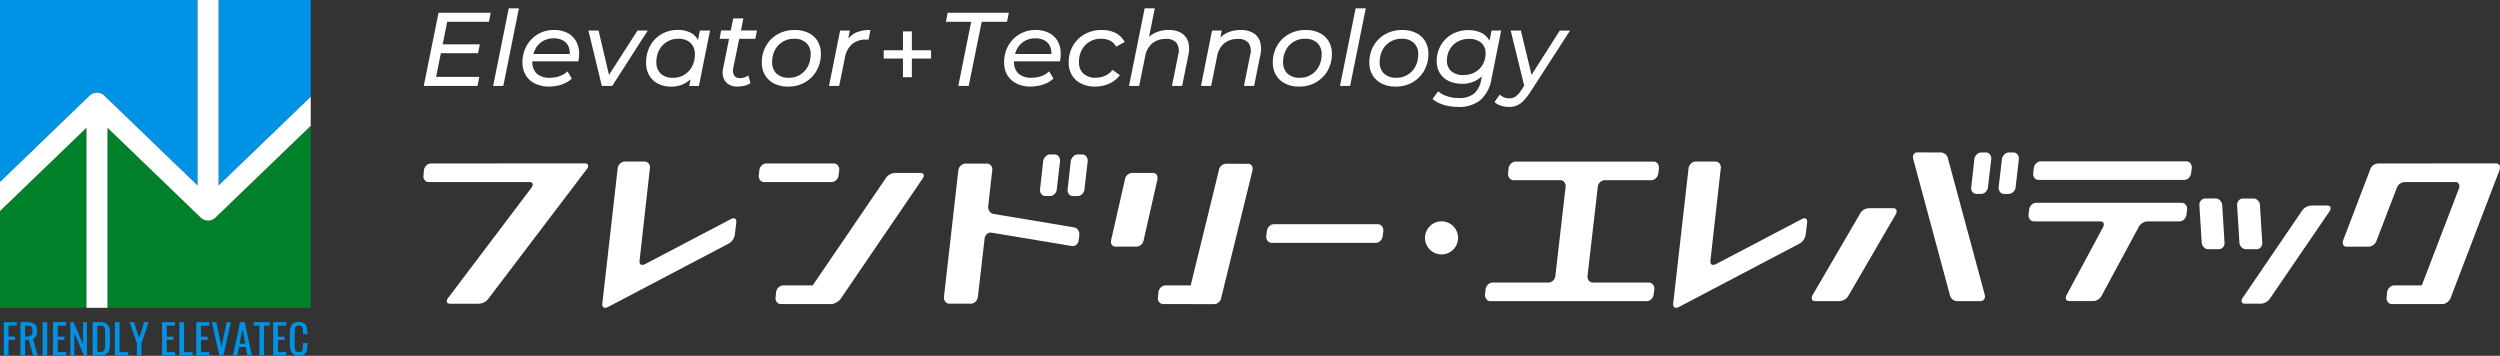 <svg xmlns="http://www.w3.org/2000/svg" xmlns:xlink="http://www.w3.org/1999/xlink" width="267" height="38" viewBox="0 0 267 38">
  <rect x="0" y="0" width="267" height="38" fill="#333333" stroke="none"/>
  <defs>
    <clipPath id="clip-path">
      <rect id="長方形_52" data-name="長方形 52" width="267" height="38" fill="none"/>
    </clipPath>
  </defs>
  <g id="グループ_10" data-name="グループ 10" transform="translate(0 0)">
    <g id="グループ_9" data-name="グループ 9" transform="translate(0 0)" clip-path="url(#clip-path)">
      <path id="パス_12" data-name="パス 12" d="M207.58,33.8a.534.534,0,0,1,.442.219.691.691,0,0,1,.141.516l-.068.516a.835.835,0,0,1-.25.517.7.7,0,0,1-.507.219H190.669a.538.538,0,0,1-.441-.219.685.685,0,0,1-.141-.517l.049-.516a.919.919,0,0,1,.267-.516.672.672,0,0,1,.488-.219h5.949a.715.715,0,0,0,.508-.208.8.8,0,0,0,.25-.526l1.09-9.467a.7.7,0,0,0-.142-.526.544.544,0,0,0-.441-.208h-4.973a.535.535,0,0,1-.442-.219.691.691,0,0,1-.14-.516l.049-.517a.815.815,0,0,1,.258-.516.7.7,0,0,1,.5-.218h14.718a.536.536,0,0,1,.443.218.691.691,0,0,1,.14.516l-.067.517a.838.838,0,0,1-.25.516.673.673,0,0,1-.489.219H202.88a.722.722,0,0,0-.5.208.785.785,0,0,0-.257.526l-1.09,9.467a.7.7,0,0,0,.141.526.564.564,0,0,0,.459.208Z" transform="translate(-31.482 -3.623)" fill="#fff"/>
      <path id="パス_13" data-name="パス 13" d="M237.023,26.308a1.131,1.131,0,0,1,1.032-.655h2.532c.241,0,.37.1.386.3a.647.647,0,0,1-.1.356l-5.006,8.613a1.17,1.17,0,0,1-1.051.655h-2.531q-.362,0-.385-.3a.637.637,0,0,1,.1-.357ZM245.61,19.7a.813.813,0,0,1,.849.674L250.381,34.9a.546.546,0,0,1-.062.477.487.487,0,0,1-.428.2H247.5a.809.809,0,0,1-.849-.675L242.734,20.37a.545.545,0,0,1,.061-.475.467.467,0,0,1,.41-.2Zm5.115,3.69a.786.786,0,0,1-.25.527.719.719,0,0,1-.5.209h-.45a.562.562,0,0,1-.459-.209.646.646,0,0,1-.123-.526l.323-2.958a.818.818,0,0,1,.256-.515.7.7,0,0,1,.5-.219h.47a.535.535,0,0,1,.441.218.688.688,0,0,1,.14.514Zm2.715-3.69a.535.535,0,0,1,.442.219.689.689,0,0,1,.14.515l-.342,2.958a.781.781,0,0,1-.257.526.726.726,0,0,1-.5.209h-.471a.542.542,0,0,1-.441-.209.7.7,0,0,1-.142-.526l.344-2.958a.815.815,0,0,1,.257-.515.7.7,0,0,1,.5-.219Z" transform="translate(-38.409 -3.417)" fill="#fff"/>
      <path id="パス_14" data-name="パス 14" d="M259.715,26.012a.84.84,0,0,1,.25-.517.693.693,0,0,1,.506-.217h15.515a.557.557,0,0,1,.461.217.694.694,0,0,1,.14.517l-.068.517a.836.836,0,0,1-.25.516.693.693,0,0,1-.506.219h-3.345a1.132,1.132,0,0,0-1.033.655L267.509,35.1a1.084,1.084,0,0,1-1.012.675h-2.46c-.25,0-.389-.106-.406-.317a.639.639,0,0,1,.1-.358l3.857-7.185a.553.553,0,0,0,.1-.337q-.025-.317-.4-.317h-7.052a.534.534,0,0,1-.442-.219.691.691,0,0,1-.141-.516ZM276.5,20.849a.535.535,0,0,1,.442.219.687.687,0,0,1,.14.516l-.067.516a.829.829,0,0,1-.25.517.673.673,0,0,1-.489.219H260.745a.556.556,0,0,1-.461-.219.634.634,0,0,1-.122-.517l.049-.516a.815.815,0,0,1,.257-.516.706.706,0,0,1,.5-.219Z" transform="translate(-43.003 -3.618)" fill="#fff"/>
      <path id="パス_15" data-name="パス 15" d="M71.445,21.117c.218,0,.334.083.345.239a.547.547,0,0,1-.134.359L61.182,35.5a1.332,1.332,0,0,1-1.111.6H57.034c-.217,0-.334-.083-.344-.24a.55.55,0,0,1,.133-.359l8.915-11.794a.546.546,0,0,0,.134-.359q-.019-.239-.362-.239H54.788a.552.552,0,0,1-.461-.217.642.642,0,0,1-.123-.518l.049-.517a.823.823,0,0,1,.257-.518.7.7,0,0,1,.5-.219Z" transform="translate(-8.976 -3.664)" fill="#fff"/>
      <path id="パス_16" data-name="パス 16" d="M90.841,27.016a.509.509,0,0,1,.25-.083c.241,0,.344.16.31.478l-.142,1.175a1.322,1.322,0,0,1-.71,1.074L77.66,36.43a.655.655,0,0,1-.25.06q-.362,0-.31-.478l1.636-14.4a.812.812,0,0,1,.258-.517.7.7,0,0,1,.5-.219h2.1a.556.556,0,0,1,.461.219.643.643,0,0,1,.122.517l-1.1,9.822q-.054.477.292.478a.639.639,0,0,0,.25-.06Z" transform="translate(-12.769 -3.622)" fill="#fff"/>
      <path id="パス_17" data-name="パス 17" d="M227.913,27.016a.509.509,0,0,1,.25-.083c.241,0,.344.16.31.478l-.142,1.175a1.322,1.322,0,0,1-.71,1.074L214.731,36.43a.654.654,0,0,1-.25.06q-.362,0-.31-.478l1.636-14.4a.812.812,0,0,1,.258-.517.7.7,0,0,1,.5-.219h2.1a.556.556,0,0,1,.461.219.643.643,0,0,1,.122.517l-1.1,9.822q-.054.477.292.478a.639.639,0,0,0,.25-.06Z" transform="translate(-35.471 -3.622)" fill="#fff"/>
      <path id="パス_18" data-name="パス 18" d="M105.648,22.373a.833.833,0,0,1-.25.518.689.689,0,0,1-.506.219H97.716a.549.549,0,0,1-.46-.219.642.642,0,0,1-.123-.518l.05-.517a.826.826,0,0,1,.256-.518.7.7,0,0,1,.5-.219h7.191a.535.535,0,0,1,.442.219.7.7,0,0,1,.141.518Zm8.733-.239c.229,0,.35.083.364.259a.551.551,0,0,1-.133.359l-8.678,12.728a1.272,1.272,0,0,1-1.091.617h-2.622c-.229,0-.35-.086-.365-.259a.591.591,0,0,1,.116-.359l8.677-12.728a1.271,1.271,0,0,1,1.09-.617Z" transform="translate(-16.086 -3.664)" fill="#fff"/>
      <path id="パス_19" data-name="パス 19" d="M125.551,25.474a.813.813,0,0,0,.134.548.611.611,0,0,0,.439.289l8.587,1.435a.62.62,0,0,1,.438.279.785.785,0,0,1,.133.538l-.065.538a.713.713,0,0,1-.25.488.573.573,0,0,1-.476.15l-8.6-1.431a.572.572,0,0,0-.476.149.712.712,0,0,0-.25.488l-.717,6.216a.833.833,0,0,1-.25.517.672.672,0,0,1-.488.219h-2.3a.536.536,0,0,1-.443-.219.7.7,0,0,1-.141-.517l1.533-13.487a.818.818,0,0,1,.257-.518.7.7,0,0,1,.5-.219h2.28a.553.553,0,0,1,.46.219.642.642,0,0,1,.123.518Zm7.327-1.814a.811.811,0,0,1-.245.529.709.709,0,0,1-.506.21h-.451a.567.567,0,0,1-.45-.21.633.633,0,0,1-.132-.527l.322-2.969a.932.932,0,0,1,.265-.517.67.67,0,0,1,.487-.219h.47a.538.538,0,0,1,.441.219.7.7,0,0,1,.14.517Zm2.713-3.7a.533.533,0,0,1,.441.219.7.7,0,0,1,.141.517l-.341,2.969a.8.8,0,0,1-.25.527.713.713,0,0,1-.508.21h-.453a.559.559,0,0,1-.459-.21.644.644,0,0,1-.123-.527l.324-2.969a.932.932,0,0,1,.265-.517.675.675,0,0,1,.49-.219Z" transform="translate(-20.01 -3.463)" fill="#fff"/>
      <path id="パス_20" data-name="パス 20" d="M143.687,23.084a.824.824,0,0,1,.846-.737h2.115a.478.478,0,0,1,.526.422.431.431,0,0,1,0,.074.8.8,0,0,1-.017.24L145.7,29.5a.819.819,0,0,1-.846.717h-2.119a.478.478,0,0,1-.527-.422.546.546,0,0,1,0-.074.775.775,0,0,1,.019-.219Z" transform="translate(-23.553 -3.877)" fill="#fff"/>
      <path id="パス_21" data-name="パス 21" d="M158.438,21.165a.464.464,0,0,1,.507.379.723.723,0,0,1,0,.319L155.612,35.43a.81.81,0,0,1-.841.717h-2.242a.475.475,0,0,1-.511-.4.645.645,0,0,1,.013-.319l3.321-13.567a.81.81,0,0,1,.845-.7Z" transform="translate(-25.176 -3.672)" fill="#fff"/>
      <path id="パス_22" data-name="パス 22" d="M174,28.976a.535.535,0,0,1,.442.219.7.7,0,0,1,.141.517l-.068.518a.842.842,0,0,1-.25.518.7.7,0,0,1-.507.219H162.681a.553.553,0,0,1-.46-.219.7.7,0,0,1-.141-.518l.068-.518a.831.831,0,0,1,.25-.517.7.7,0,0,1,.507-.219Z" transform="translate(-26.844 -5.028)" fill="#fff"/>
      <path id="パス_23" data-name="パス 23" d="M283.728,25.858a.789.789,0,0,1,.231.508l.244,3.984a.659.659,0,0,1-.159.507.6.6,0,0,1-.471.21h-1.1a.652.652,0,0,1-.477-.21.792.792,0,0,1-.23-.507l-.245-3.984a.728.728,0,0,1,.176-.508.577.577,0,0,1,.454-.208h1.1a.65.65,0,0,1,.478.208m4.35,5a.577.577,0,0,1-.454.21h-1.1a.67.67,0,0,1-.5-.21.787.787,0,0,1-.231-.507l-.244-3.984a.727.727,0,0,1,.177-.508.577.577,0,0,1,.454-.208h1.1a.681.681,0,0,1,.487.208.7.7,0,0,1,.221.508l.245,3.984a.659.659,0,0,1-.159.507m7.459-4.194a.591.591,0,0,1-.116.359l-6.3,9.224a1.258,1.258,0,0,1-1.085.638h-1.645q-.344,0-.366-.279a.556.556,0,0,1,.134-.359l6.28-9.224a1.316,1.316,0,0,1,1.108-.618h1.626c.229,0,.351.083.365.26" transform="translate(-46.626 -4.451)" fill="#fff"/>
      <path id="パス_24" data-name="パス 24" d="M316.216,21.116a.394.394,0,0,1,.444.336.389.389,0,0,1,0,.063.731.731,0,0,1-.047.319L311.424,35.4a.955.955,0,0,1-.94.7h-2.26a.394.394,0,0,1-.441-.338.344.344,0,0,1,0-.059.694.694,0,0,1,.048-.3l4.446-11.595a.7.7,0,0,0,.048-.3.4.4,0,0,0-.448-.4h-5.326a.955.955,0,0,0-.939.7l-2.111,5.5a.957.957,0,0,1-.94.7h-2.242a.4.4,0,0,1-.446-.335.408.408,0,0,1,0-.064.7.7,0,0,1,.048-.3l2.856-7.473a.955.955,0,0,1,.937-.717Z" transform="translate(-49.666 -3.663)" fill="#fff"/>
      <path id="パス_25" data-name="パス 25" d="M154.893,38.138a.837.837,0,0,1-.25.517.693.693,0,0,1-.506.219H148.8a.556.556,0,0,1-.461-.219.64.64,0,0,1-.123-.517l.049-.517a.814.814,0,0,1,.258-.518.7.7,0,0,1,.5-.219h5.363a.535.535,0,0,1,.442.219.7.7,0,0,1,.141.518Z" transform="translate(-24.546 -6.4)" fill="#fff"/>
      <path id="パス_26" data-name="パス 26" d="M105.954,38.138a.842.842,0,0,1-.25.517.689.689,0,0,1-.506.219h-5.34a.556.556,0,0,1-.461-.219.64.64,0,0,1-.123-.517l.05-.517a.818.818,0,0,1,.257-.518.7.7,0,0,1,.5-.219h5.363a.537.537,0,0,1,.441.219.7.7,0,0,1,.141.518Z" transform="translate(-16.44 -6.4)" fill="#fff"/>
      <path id="パス_27" data-name="パス 27" d="M312.168,38.138a.837.837,0,0,1-.25.517.689.689,0,0,1-.506.219h-5.34a.556.556,0,0,1-.461-.219.64.64,0,0,1-.123-.517l.049-.517a.813.813,0,0,1,.258-.518.7.7,0,0,1,.5-.219h5.362a.535.535,0,0,1,.442.219.7.7,0,0,1,.141.518Z" transform="translate(-50.594 -6.4)" fill="#fff"/>
      <path id="パス_28" data-name="パス 28" d="M185.932,30.352a1.766,1.766,0,1,1-1.766-1.749,1.757,1.757,0,0,1,1.766,1.749" transform="translate(-30.21 -4.963)" fill="#fff"/>
      <path id="パス_29" data-name="パス 29" d="M55.56,8.491h4.613l-.192.973H54.24l1.579-7.822h5.573l-.192.973H56.744Zm.609-3.471H60.23l-.192.948H55.977Z" transform="translate(-8.983 -0.285)" fill="#fff"/>
      <path id="パス_30" data-name="パス 30" d="M63.122,9.365l1.669-8.29h1.085l-1.669,8.29Z" transform="translate(-10.455 -0.187)" fill="#fff"/>
      <path id="パス_31" data-name="パス 31" d="M69.745,9.919A3.385,3.385,0,0,1,68.222,9.6a2.356,2.356,0,0,1-.993-.894,2.55,2.55,0,0,1-.35-1.357,3.58,3.58,0,0,1,.44-1.788,3.273,3.273,0,0,1,2.934-1.687,3.044,3.044,0,0,1,1.409.307,2.245,2.245,0,0,1,.93.877,2.674,2.674,0,0,1,.334,1.374,3.692,3.692,0,0,1-.023.407c-.015.138-.034.266-.057.385H67.674l.135-.782h4.523l-.44.268a1.851,1.851,0,0,0-.09-1.056,1.377,1.377,0,0,0-.6-.661,2,2,0,0,0-.993-.226,2.207,2.207,0,0,0-1.19.318,2.141,2.141,0,0,0-.8.883,2.935,2.935,0,0,0-.283,1.322,1.627,1.627,0,0,0,.469,1.245,2.017,2.017,0,0,0,1.427.442,2.949,2.949,0,0,0,1.049-.185,2.251,2.251,0,0,0,.8-.5l.462.771a2.819,2.819,0,0,1-1.071.631,4.1,4.1,0,0,1-1.335.219" transform="translate(-11.077 -0.672)" fill="#fff"/>
      <path id="パス_32" data-name="パス 32" d="M76.749,9.863l-1.433-5.92H76.4l1.263,5.363h-.546l3.443-5.363h1.095l-3.8,5.922Z" transform="translate(-12.474 -0.684)" fill="#fff"/>
      <path id="パス_33" data-name="パス 33" d="M85.337,9.919a2.92,2.92,0,0,1-1.353-.307,2.3,2.3,0,0,1-.941-.877A2.6,2.6,0,0,1,82.7,7.36a3.732,3.732,0,0,1,.25-1.4,3.353,3.353,0,0,1,.71-1.107,3.187,3.187,0,0,1,1.077-.726,3.473,3.473,0,0,1,1.343-.257,2.941,2.941,0,0,1,1.32.268,1.9,1.9,0,0,1,.834.788A2.532,2.532,0,0,1,88.527,6.2a4.638,4.638,0,0,1-.383,1.939,2.922,2.922,0,0,1-2.809,1.782m.237-.939a2.238,2.238,0,0,0,2.036-1.212,2.713,2.713,0,0,0,.3-1.291,1.611,1.611,0,0,0-.463-1.224,1.836,1.836,0,0,0-1.319-.441,2.244,2.244,0,0,0-2.029,1.2,2.688,2.688,0,0,0-.3,1.3,1.612,1.612,0,0,0,.463,1.218,1.822,1.822,0,0,0,1.319.447m1.726.872.315-1.531.36-1.374.148-1.405.315-1.609h1.085L88.34,9.857Z" transform="translate(-13.697 -0.672)" fill="#fff"/>
      <path id="パス_34" data-name="パス 34" d="M92.107,4.553l.167-.884H96.1l-.18.884Zm1.906,5.106a1.762,1.762,0,0,1-.93-.235,1.293,1.293,0,0,1-.553-.669,1.89,1.89,0,0,1-.051-1.028l1.085-5.352h1.085L93.563,7.7a1.1,1.1,0,0,0,.1.765.714.714,0,0,0,.66.285,1.466,1.466,0,0,0,.451-.074,1.384,1.384,0,0,0,.406-.207l.225.816a1.825,1.825,0,0,1-.668.291,3.424,3.424,0,0,1-.717.079" transform="translate(-15.255 -0.412)" fill="#fff"/>
      <path id="パス_35" data-name="パス 35" d="M100.323,9.919A3.234,3.234,0,0,1,98.839,9.6a2.372,2.372,0,0,1-.975-.893,2.546,2.546,0,0,1-.35-1.346,3.543,3.543,0,0,1,.451-1.793,3.285,3.285,0,0,1,1.247-1.24,3.6,3.6,0,0,1,1.811-.452,3.3,3.3,0,0,1,1.478.312,2.305,2.305,0,0,1,.975.883,2.569,2.569,0,0,1,.344,1.351,3.543,3.543,0,0,1-.451,1.793,3.351,3.351,0,0,1-1.236,1.246,3.525,3.525,0,0,1-1.81.458m.067-.939a2.244,2.244,0,0,0,2.037-1.212,2.719,2.719,0,0,0,.3-1.29,1.611,1.611,0,0,0-.462-1.224,1.838,1.838,0,0,0-1.32-.441,2.241,2.241,0,0,0-2.026,1.2,2.7,2.7,0,0,0-.3,1.3,1.613,1.613,0,0,0,.462,1.217,1.824,1.824,0,0,0,1.32.447" transform="translate(-16.151 -0.672)" fill="#fff"/>
      <path id="パス_36" data-name="パス 36" d="M106.112,9.852,107.3,3.93h1.038L108,5.651l-.113-.425a2.393,2.393,0,0,1,1.06-1.05,3.726,3.726,0,0,1,1.59-.3l-.2,1.039A.828.828,0,0,0,110.2,4.9h-.146a2.234,2.234,0,0,0-1.473.48A2.518,2.518,0,0,0,107.8,6.89l-.6,2.961Z" transform="translate(-17.575 -0.672)" fill="#fff"/>
      <path id="パス_37" data-name="パス 37" d="M113.119,6.07h5.054v.882h-5.054Zm2.054-2.012h.948V8.952h-.948Z" transform="translate(-18.735 -0.704)" fill="#fff"/>
      <path id="パス_38" data-name="パス 38" d="M122.4,9.464l1.376-6.849h-2.7l.192-.972H127.8l-.2.972h-2.7l-1.388,6.849Z" transform="translate(-20.054 -0.285)" fill="#fff"/>
      <path id="パス_39" data-name="パス 39" d="M131.393,9.919A3.385,3.385,0,0,1,129.87,9.6a2.356,2.356,0,0,1-.993-.894,2.55,2.55,0,0,1-.35-1.357,3.58,3.58,0,0,1,.44-1.788A3.273,3.273,0,0,1,131.9,3.874a3.044,3.044,0,0,1,1.409.307,2.245,2.245,0,0,1,.93.877,2.674,2.674,0,0,1,.334,1.374,3.694,3.694,0,0,1-.023.407c-.015.138-.034.266-.057.385h-5.173l.135-.782h4.523l-.44.268a1.85,1.85,0,0,0-.09-1.056,1.376,1.376,0,0,0-.6-.661,2,2,0,0,0-.987-.229,2.207,2.207,0,0,0-1.19.318,2.141,2.141,0,0,0-.8.883,2.935,2.935,0,0,0-.283,1.322,1.627,1.627,0,0,0,.469,1.245,2.017,2.017,0,0,0,1.427.442,2.949,2.949,0,0,0,1.049-.185,2.251,2.251,0,0,0,.8-.5l.462.771a2.819,2.819,0,0,1-1.071.631,4.1,4.1,0,0,1-1.335.219" transform="translate(-21.287 -0.672)" fill="#fff"/>
      <path id="パス_40" data-name="パス 40" d="M139.63,9.919a3.328,3.328,0,0,1-1.5-.319,2.357,2.357,0,0,1-.987-.894,2.53,2.53,0,0,1-.35-1.346,3.543,3.543,0,0,1,.451-1.793,3.264,3.264,0,0,1,1.252-1.24,3.63,3.63,0,0,1,1.816-.452,3.219,3.219,0,0,1,1.489.317,2.268,2.268,0,0,1,.97.967l-.914.5a1.432,1.432,0,0,0-.637-.642,2.185,2.185,0,0,0-.987-.207,2.241,2.241,0,0,0-2.043,1.2,2.688,2.688,0,0,0-.3,1.3,1.6,1.6,0,0,0,.469,1.217,1.841,1.841,0,0,0,1.325.447,2.386,2.386,0,0,0,1-.212,2.027,2.027,0,0,0,.784-.626l.79.559a2.74,2.74,0,0,1-1.106.893,3.543,3.543,0,0,1-1.512.325" transform="translate(-22.656 -0.672)" fill="#fff"/>
      <path id="パス_41" data-name="パス 41" d="M148.758,3.387a2.567,2.567,0,0,1,1.32.312,1.66,1.66,0,0,1,.739.909,2.717,2.717,0,0,1,.039,1.436l-.668,3.318H149.1l.667-3.318a1.528,1.528,0,0,0-.158-1.251,1.362,1.362,0,0,0-1.173-.447A2.229,2.229,0,0,0,147,4.811a2.336,2.336,0,0,0-.767,1.425L145.6,9.364h-1.085l1.669-8.29h1.085l-.823,4.067-.25-.459a2.607,2.607,0,0,1,1.085-.984,3.4,3.4,0,0,1,1.472-.312" transform="translate(-23.935 -0.186)" fill="#fff"/>
      <path id="パス_42" data-name="パス 42" d="M157.967,3.874a2.567,2.567,0,0,1,1.32.312,1.66,1.66,0,0,1,.739.909,2.717,2.717,0,0,1,.039,1.436L159.4,9.85h-1.085l.667-3.318a1.528,1.528,0,0,0-.158-1.251,1.362,1.362,0,0,0-1.173-.447,2.229,2.229,0,0,0-1.444.464,2.336,2.336,0,0,0-.767,1.425l-.632,3.129h-1.085l1.184-5.922h1.038l-.339,1.7-.2-.459a2.607,2.607,0,0,1,1.085-.984,3.4,3.4,0,0,1,1.472-.312" transform="translate(-25.46 -0.672)" fill="#fff"/>
      <path id="パス_43" data-name="パス 43" d="M165.73,9.919a3.234,3.234,0,0,1-1.484-.319,2.372,2.372,0,0,1-.975-.893,2.546,2.546,0,0,1-.35-1.346,3.543,3.543,0,0,1,.451-1.793,3.285,3.285,0,0,1,1.247-1.24,3.6,3.6,0,0,1,1.811-.452,3.3,3.3,0,0,1,1.478.312,2.305,2.305,0,0,1,.975.883,2.569,2.569,0,0,1,.344,1.351,3.543,3.543,0,0,1-.451,1.793,3.351,3.351,0,0,1-1.236,1.246,3.525,3.525,0,0,1-1.81.458m.067-.939a2.244,2.244,0,0,0,2.037-1.212,2.719,2.719,0,0,0,.3-1.29,1.611,1.611,0,0,0-.462-1.224,1.838,1.838,0,0,0-1.318-.441,2.24,2.24,0,0,0-2.032,1.2,2.7,2.7,0,0,0-.3,1.3,1.613,1.613,0,0,0,.462,1.217,1.824,1.824,0,0,0,1.32.447" transform="translate(-26.984 -0.672)" fill="#fff"/>
      <path id="パス_44" data-name="パス 44" d="M171.519,9.365l1.669-8.29h1.085L172.6,9.365Z" transform="translate(-28.408 -0.187)" fill="#fff"/>
      <path id="パス_45" data-name="パス 45" d="M178.086,9.919A3.234,3.234,0,0,1,176.6,9.6a2.372,2.372,0,0,1-.975-.893,2.546,2.546,0,0,1-.35-1.346,3.543,3.543,0,0,1,.451-1.793,3.285,3.285,0,0,1,1.247-1.24,3.6,3.6,0,0,1,1.811-.452,3.3,3.3,0,0,1,1.478.312,2.3,2.3,0,0,1,.975.883,2.569,2.569,0,0,1,.344,1.351,3.543,3.543,0,0,1-.451,1.793A3.351,3.351,0,0,1,179.9,9.461a3.525,3.525,0,0,1-1.81.458m.067-.939a2.244,2.244,0,0,0,2.037-1.212,2.719,2.719,0,0,0,.3-1.29,1.61,1.61,0,0,0-.462-1.224,1.838,1.838,0,0,0-1.32-.441,2.242,2.242,0,0,0-2.03,1.2,2.7,2.7,0,0,0-.3,1.3,1.613,1.613,0,0,0,.462,1.217,1.824,1.824,0,0,0,1.32.447" transform="translate(-29.03 -0.672)" fill="#fff"/>
      <path id="パス_46" data-name="パス 46" d="M186.091,12.087a5.168,5.168,0,0,1-1.544-.218,3.422,3.422,0,0,1-1.185-.621l.6-.826a2.537,2.537,0,0,0,.93.52,3.985,3.985,0,0,0,1.281.2,2.459,2.459,0,0,0,1.624-.474,2.435,2.435,0,0,0,.756-1.447l.282-1.374.339-1.106.167-1.185.327-1.621h1.027l-1.027,5.118a3.875,3.875,0,0,1-1.207,2.324,3.646,3.646,0,0,1-2.369.716m.383-2.479a3.147,3.147,0,0,1-1.382-.29,2.217,2.217,0,0,1-.942-.833,2.391,2.391,0,0,1-.339-1.291,3.341,3.341,0,0,1,.25-1.312,3.288,3.288,0,0,1,.705-1.05,3.161,3.161,0,0,1,1.078-.7,3.627,3.627,0,0,1,1.37-.248,3.161,3.161,0,0,1,1.235.235,1.979,1.979,0,0,1,.89.721,2.179,2.179,0,0,1,.334,1.257,3.962,3.962,0,0,1-.373,1.783,2.978,2.978,0,0,1-2.831,1.737m.215-.939a2.381,2.381,0,0,0,1.212-.3,2.233,2.233,0,0,0,.83-.826,2.338,2.338,0,0,0,.3-1.2,1.415,1.415,0,0,0-.469-1.123,1.932,1.932,0,0,0-1.313-.407,2.425,2.425,0,0,0-1.213.3,2.189,2.189,0,0,0-.829.822,2.337,2.337,0,0,0-.3,1.2,1.415,1.415,0,0,0,.473,1.134,1.944,1.944,0,0,0,1.309.407" transform="translate(-30.369 -0.673)" fill="#fff"/>
      <path id="パス_47" data-name="パス 47" d="M192.8,12.1a2.657,2.657,0,0,1-.847-.138,1.584,1.584,0,0,1-.655-.385l.564-.794a1.4,1.4,0,0,0,.446.3,1.471,1.471,0,0,0,.569.107,1.2,1.2,0,0,0,.668-.2,2.283,2.283,0,0,0,.615-.687l.563-.86.124-.123,3.421-5.372h1.094l-4.239,6.565a5.864,5.864,0,0,1-.744.95,2.147,2.147,0,0,1-.728.5,2.357,2.357,0,0,1-.852.145m1.726-2.046-1.5-6.116h1.085l1.275,5.274Z" transform="translate(-31.683 -0.683)" fill="#fff"/>
      <path id="パス_48" data-name="パス 48" d="M9.6,10.189l.048-.042c.012-.009.028-.02.041-.031a.511.511,0,0,1,.047-.032l.046-.027c.016-.01.032-.019.048-.027s.033-.017.048-.024.034-.017.048-.021a.5.5,0,0,1,.049-.018.441.441,0,0,1,.056-.018l.048-.014.058-.016.058-.007.05-.007a.785.785,0,0,1,.1,0h.023a.785.785,0,0,1,.1,0l.05.007.059.007.053.014c.017,0,.035.008.052.014a.4.4,0,0,1,.053.018c.017,0,.033.012.051.018s.032.014.05.021l.048.024a.251.251,0,0,1,.045.027l.048.027a.526.526,0,0,1,.047.032.488.488,0,0,0,.042.031c.014.014.03.028.047.042a.382.382,0,0,1,.03.026L17.348,16.2,21.1,19.812V0H0V19.44l9.574-9.224c.009-.011.019-.017.028-.026" transform="translate(0 0)" fill="#0092e5"/>
      <path id="パス_49" data-name="パス 49" d="M9.234,16.508l-7.94,7.647L0,25.406V35.737H9.234Z" transform="translate(0 -2.864)" fill="#008129"/>
      <path id="パス_50" data-name="パス 50" d="M24.5,26.377a1.136,1.136,0,0,1-.783-.316L17.2,19.786l-3.448-3.321V35.694H35.465V16.255l-10.18,9.8a1.127,1.127,0,0,1-.783.316" transform="translate(-2.279 -2.821)" fill="#008129"/>
      <path id="パス_51" data-name="パス 51" d="M27.98,19.809l8.542-8.228,1.3-1.25V0H27.98Z" transform="translate(-4.634 0)" fill="#0092e5"/>
      <path id="パス_52" data-name="パス 52" d="M21.1,15.006v4.8L17.346,16.2,11.14,10.215c-.01-.011-.021-.017-.03-.026s-.032-.028-.047-.042a.477.477,0,0,1-.041-.031l-.047-.032a.4.4,0,0,0-.048-.027.251.251,0,0,0-.045-.027l-.048-.024c-.018-.008-.036-.017-.051-.021s-.033-.013-.05-.018a.406.406,0,0,0-.053-.018c-.017-.006-.035-.009-.052-.014l-.051-.016-.059-.007-.05-.007a.785.785,0,0,0-.1,0h-.022a.785.785,0,0,0-.1,0l-.051.007-.058.007-.056.014c-.016,0-.033.008-.048.014a.441.441,0,0,0-.056.018.5.5,0,0,0-.049.018A.359.359,0,0,0,9.882,10c-.016.007-.034.016-.048.024s-.03.018-.048.027l-.046.027c-.016.009-.03.021-.047.032l-.042.031-.048.042c-.008.009-.019.016-.028.026L0,19.44v3.1l1.294-1.25,7.94-7.647v19.23h2.244V13.644l3.448,3.321,6.513,6.276a1.132,1.132,0,0,0,1.567,0l10.179-9.805v-3.1l-1.3,1.25L23.346,19.81V0H21.1Z" transform="translate(0 0)" fill="#fff"/>
      <path id="パス_53" data-name="パス 53" d="M.486,41.629H1.87v.355H.987V43.17h.687v.355H.987v1.663h-.5Z" transform="translate(-0.08 -7.223)" fill="#0092e5"/>
      <path id="パス_54" data-name="パス 54" d="M2.613,41.629h.723c.718,0,1.055.267,1.055.944,0,.413-.124.724-.443.826l.509,1.782H3.974L3.5,43.513h-.39v1.668h-.5ZM3.3,43.16c.417,0,.6-.131.6-.588,0-.413-.114-.588-.572-.588H3.114V43.16Z" transform="translate(-0.433 -7.223)" fill="#0092e5"/>
      <rect id="長方形_51" data-name="長方形 51" width="0.491" height="3.555" transform="translate(4.55 34.406)" fill="#0092e5"/>
      <path id="パス_55" data-name="パス 55" d="M6.79,41.629H8.181V42h-.89v1.176h.723v.35H7.291v1.3h.9v.356H6.79Z" transform="translate(-1.125 -7.223)" fill="#0092e5"/>
      <path id="パス_56" data-name="パス 56" d="M9,41.629h.341l1.019,2.361V41.629h.413v3.554h-.32L9.424,42.756v2.427H9Z" transform="translate(-1.49 -7.223)" fill="#0092e5"/>
      <path id="パス_57" data-name="パス 57" d="M11.859,41.629h.779c.8,0,1.063.364,1.063,1.084v1.307c0,.755-.27,1.163-1.023,1.163h-.82Zm.783,3.2c.545,0,.554-.325.554-.9V42.77c0-.549-.053-.778-.567-.778h-.27v2.831Z" transform="translate(-1.964 -7.223)" fill="#0092e5"/>
      <path id="パス_58" data-name="パス 58" d="M14.708,41.629h.5v3.2h.918v.356H14.708Z" transform="translate(-2.436 -7.223)" fill="#0092e5"/>
      <path id="パス_59" data-name="パス 59" d="M17.373,43.929l-.776-2.3h.466l.549,1.716.54-1.716h.471l-.771,2.3v1.255h-.479Z" transform="translate(-2.749 -7.224)" fill="#0092e5"/>
      <path id="パス_60" data-name="パス 60" d="M20.743,41.629h1.391V42h-.891v1.176h.723v.35h-.723v1.3h.9v.356h-1.4Z" transform="translate(-3.436 -7.223)" fill="#0092e5"/>
      <path id="パス_61" data-name="パス 61" d="M22.956,41.629h.5v3.2h.918v.356H22.956Z" transform="translate(-3.802 -7.223)" fill="#0092e5"/>
      <path id="パス_62" data-name="パス 62" d="M25.116,41.629h1.391V42h-.89v1.176h.723v.35h-.723v1.3h.9v.356h-1.4Z" transform="translate(-4.16 -7.223)" fill="#0092e5"/>
      <path id="パス_63" data-name="パス 63" d="M27.116,41.629h.47l.567,2.62.54-2.62h.454l-.793,3.554h-.438Z" transform="translate(-4.491 -7.223)" fill="#0092e5"/>
      <path id="パス_64" data-name="パス 64" d="M30.59,41.629h.482l.766,3.554h-.474l-.167-.9h-.731l-.173.9h-.47Zm.545,2.3-.3-1.6-.3,1.6Z" transform="translate(-4.94 -7.223)" fill="#0092e5"/>
      <path id="パス_65" data-name="パス 65" d="M33.078,42h-.607v-.369h1.7V42h-.589v3.186h-.5Z" transform="translate(-5.378 -7.223)" fill="#0092e5"/>
      <path id="パス_66" data-name="パス 66" d="M34.971,41.629h1.391V42h-.89v1.176h.723v.35h-.723v1.3h.9v.356h-1.4Z" transform="translate(-5.792 -7.223)" fill="#0092e5"/>
      <path id="パス_67" data-name="パス 67" d="M37.1,44.036V42.783c0-.719.2-1.188.966-1.188.667,0,.9.382.9,1.022V42.9H38.5V42.65c0-.4-.009-.667-.425-.667s-.465.289-.465.728v1.405c0,.535.119.712.465.712.4,0,.425-.285.425-.706v-.264h.475v.264c0,.654-.2,1.1-.9,1.1-.763,0-.966-.518-.966-1.181" transform="translate(-6.145 -7.217)" fill="#0092e5"/>
    </g>
  </g>
</svg>
